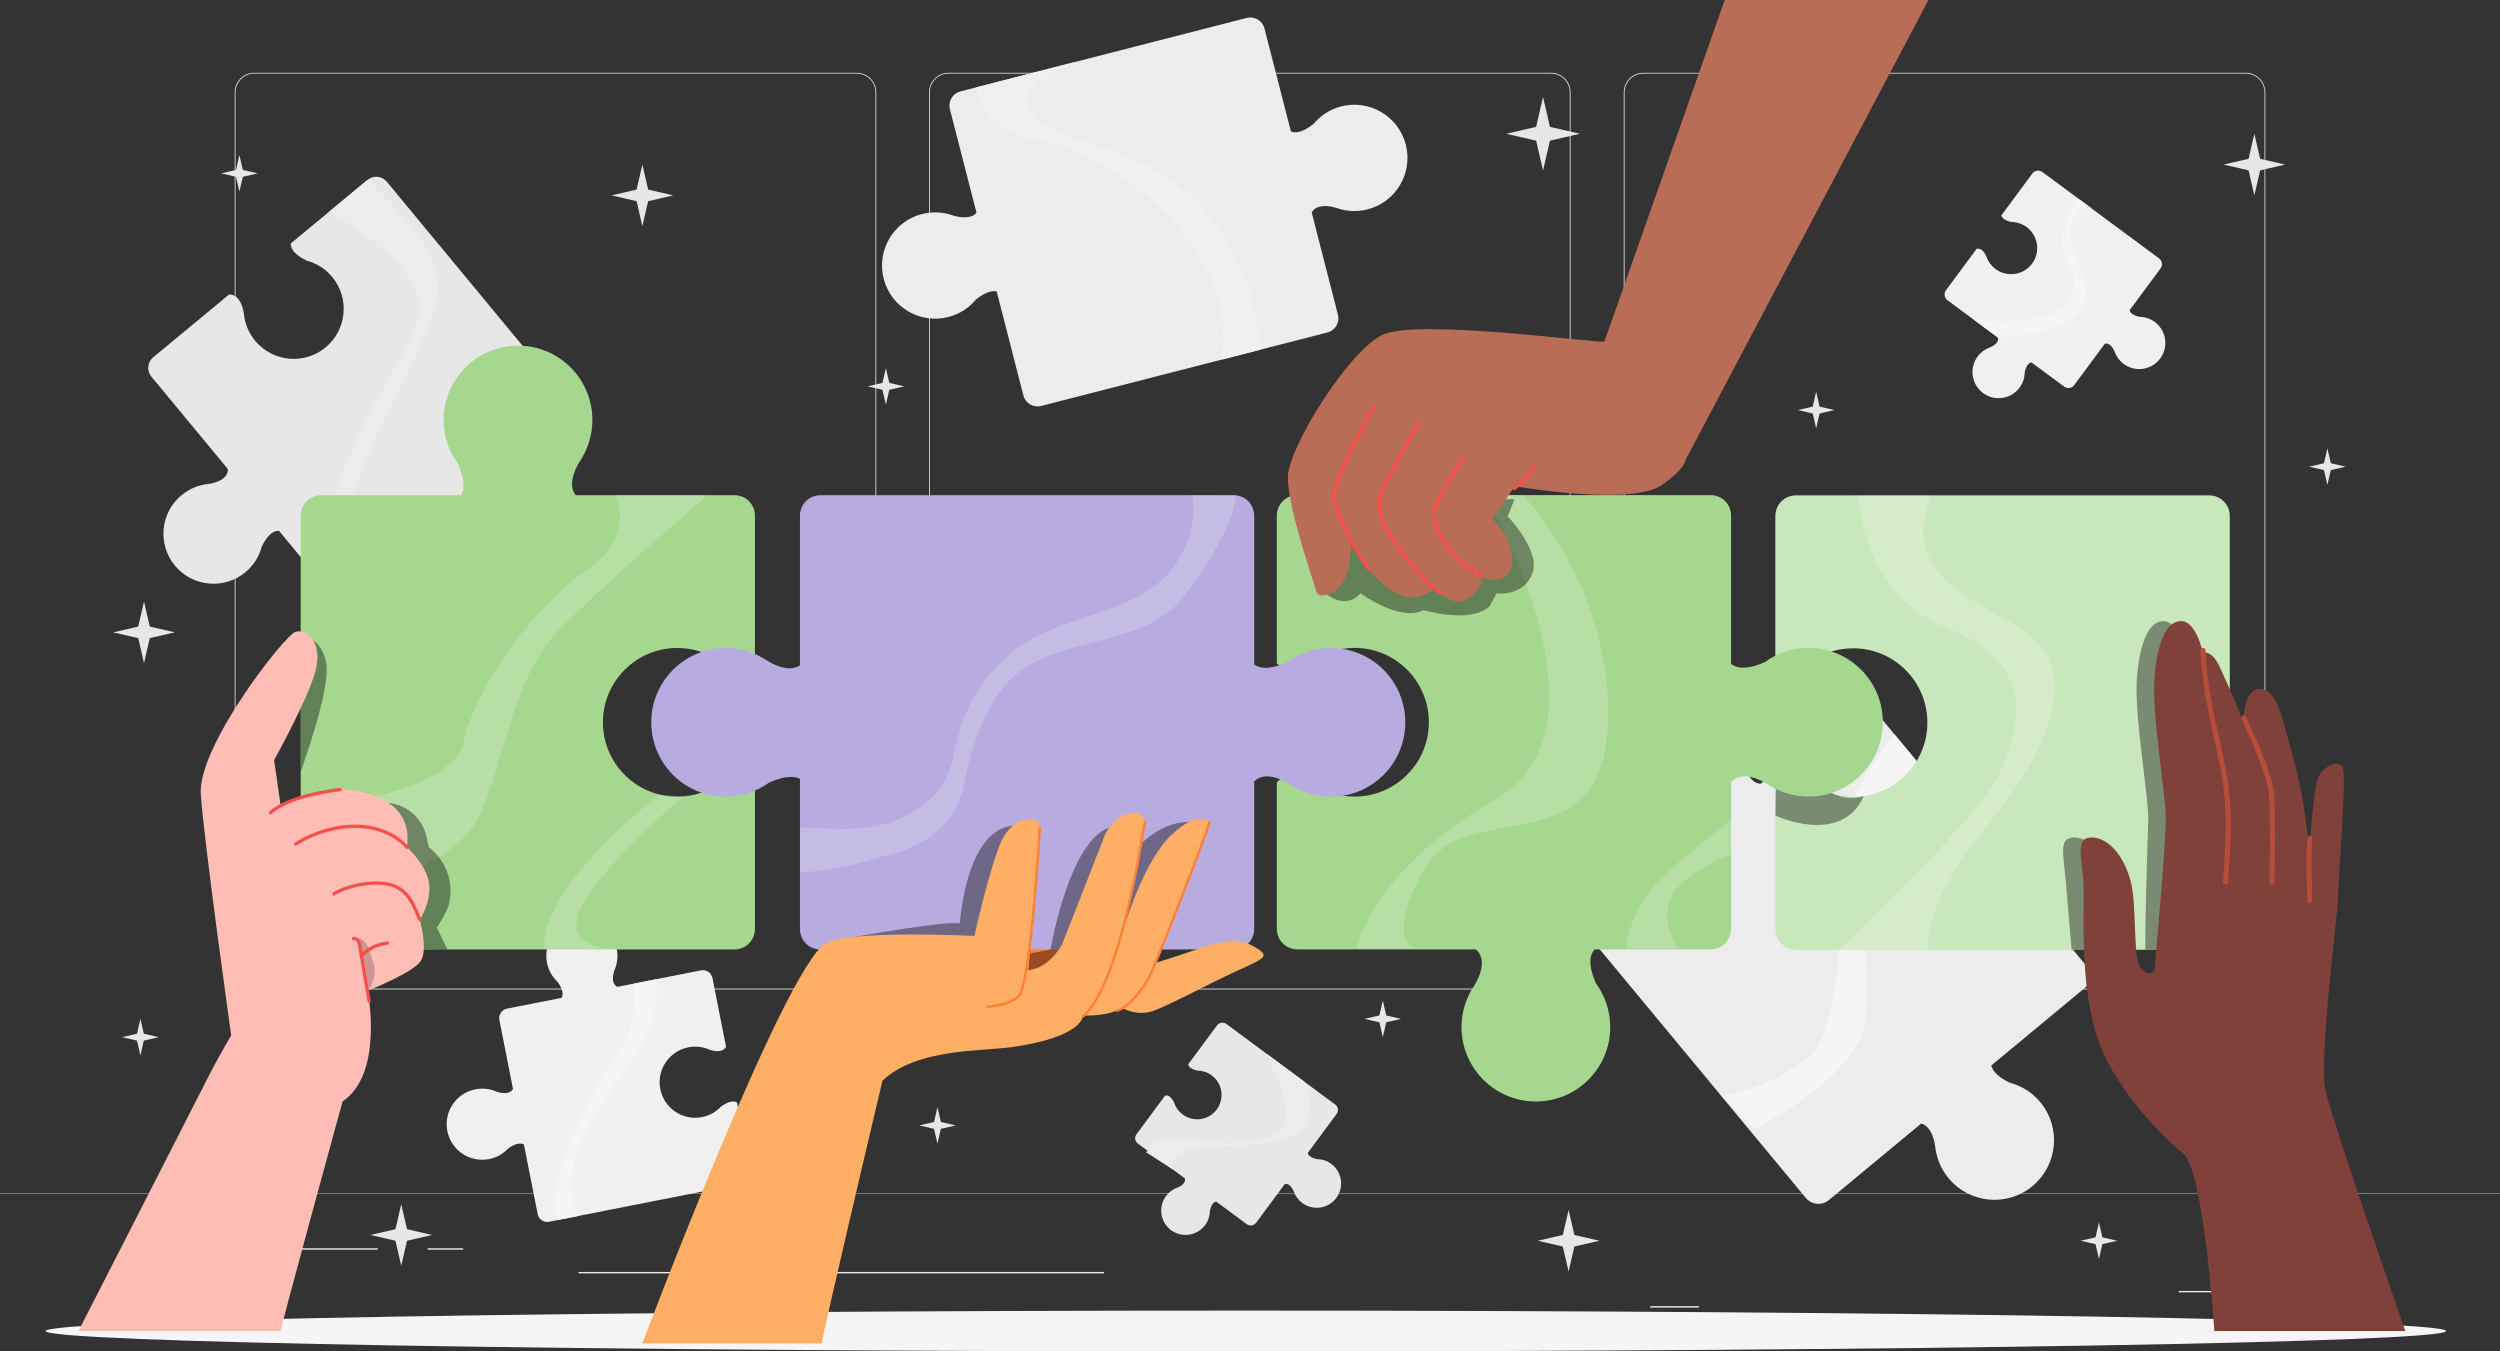 <?xml version="1.0" encoding="UTF-8"?>
<svg id="Layer_2" data-name="Layer 2" xmlns="http://www.w3.org/2000/svg" viewBox="0 0 1438.69 777.75">
  <rect x="0" y="0" width="1438.69" height="777.75" fill="#333333" stroke="none"/>
  <defs>
    <style>
      .cls-1, .cls-2, .cls-3, .cls-4, .cls-5, .cls-6, .cls-7, .cls-8, .cls-9, .cls-10, .cls-11, .cls-12, .cls-13, .cls-14, .cls-15, .cls-16, .cls-17 {
        stroke-width: 0px;
      }

      .cls-1, .cls-6 {
        fill: #000;
      }

      .cls-1, .cls-11 {
        opacity: .4;
      }

      .cls-2 {
        fill: #b96d57;
      }

      .cls-3, .cls-18 {
        opacity: .2;
      }

      .cls-3, .cls-11 {
        fill: #fff;
      }

      .cls-19 {
        stroke: #ff8037;
        stroke-width: 1.44px;
      }

      .cls-19, .cls-20, .cls-21 {
        fill: none;
        stroke-linecap: round;
        stroke-linejoin: round;
      }

      .cls-4 {
        fill: #ffae66;
      }

      .cls-20 {
        stroke: #f74f4c;
      }

      .cls-20, .cls-21 {
        stroke-width: 1.92px;
      }

      .cls-5 {
        fill: #e1e1e1;
      }

      .cls-7 {
        fill: #ececec;
      }

      .cls-8 {
        fill: #a5d78f;
      }

      .cls-21 {
        stroke: #ff4f4d;
      }

      .cls-9 {
        fill: #80413a;
      }

      .cls-10 {
        fill: #e7e7e7;
      }

      .cls-12 {
        fill: #ff8037;
      }

      .cls-13 {
        fill: #ffbdb6;
      }

      .cls-14 {
        fill: #f0f0f0;
      }

      .cls-15 {
        fill: #b7abe0;
      }

      .cls-16 {
        fill: #b94d3c;
      }

      .cls-17 {
        fill: #f5f5f5;
      }
    </style>
  </defs>
  <g id="Layer_1-2" data-name="Layer 1">
    <g>
      <g>
        <g>
          <g>
            <g>
              <path class="cls-5" d="M1292.39,569.4h-346.72c-6.2,0-11.25-5.04-11.25-11.25V53.13c0-6.2,5.04-11.24,11.25-11.24h346.72c6.2,0,11.25,5.04,11.25,11.24v505.03c0,6.2-5.04,11.25-11.25,11.25ZM945.68,42.37c-5.94,0-10.77,4.83-10.77,10.76v505.03c0,5.94,4.83,10.77,10.77,10.77h346.72c5.94,0,10.77-4.83,10.77-10.77V53.13c0-5.94-4.83-10.76-10.77-10.76h-346.72Z"/>
              <path class="cls-5" d="M892.58,569.4h-346.72c-6.2,0-11.24-5.04-11.24-11.25V53.13c0-6.2,5.04-11.24,11.24-11.24h346.72c6.2,0,11.25,5.04,11.25,11.24v505.03c0,6.2-5.04,11.25-11.25,11.25ZM545.86,42.37c-5.94,0-10.76,4.83-10.76,10.76v505.03c0,5.94,4.83,10.77,10.76,10.77h346.72c5.94,0,10.77-4.83,10.77-10.77V53.13c0-5.94-4.83-10.76-10.77-10.76h-346.72Z"/>
            </g>
            <path class="cls-5" d="M493.02,569.4H146.3c-6.2,0-11.24-5.04-11.24-11.25V53.13c0-6.2,5.04-11.24,11.24-11.24h346.72c6.2,0,11.25,5.04,11.25,11.24v505.03c0,6.2-5.04,11.25-11.25,11.25ZM146.3,42.37c-5.94,0-10.76,4.83-10.76,10.76v505.03c0,5.94,4.83,10.77,10.76,10.77h346.72c5.94,0,10.77-4.83,10.77-10.77V53.13c0-5.94-4.83-10.76-10.77-10.76H146.3Z"/>
          </g>
          <rect class="cls-5" y="686.55" width="1438.69" height=".23"/>
        </g>
        <g>
          <rect class="cls-7" x="1253.82" y="742.9" width="106.9" height=".81"/>
          <rect class="cls-7" x="949.62" y="751.66" width="28.06" height=".81"/>
          <rect class="cls-7" x="77.97" y="718.35" width="139.41" height=".81"/>
          <rect class="cls-7" x="246.11" y="718.35" width="20.44" height=".81"/>
          <rect class="cls-7" x="332.98" y="731.98" width="302.34" height=".81"/>
        </g>
      </g>
      <g>
        <path class="cls-7" d="M771.79,61.25c-6.51,1.67-11.97,5.34-15.95,10.16v-.03c-7.13,5.65-11.2,5.06-12.95,4.26l-15.22-59.28c-1.15-4.5-5.73-7.21-10.23-6.05l-164.74,42.29c-4.5,1.15-7.2,5.73-6.05,10.23l15.31,59.65c-4.11,4.75-13.44,1.54-13.44,1.54h0c-5.57-2-11.79-2.42-17.96-.84-16.36,4.2-26.22,20.87-22.02,37.23,4.2,16.36,20.87,26.22,37.23,22.02,6.52-1.67,11.97-5.34,15.95-10.16v.03c5.9-4.68,9.71-5.07,11.84-4.62l15.37,59.88c1.15,4.5,5.73,7.21,10.23,6.05l164.74-42.29c4.5-1.15,7.21-5.73,6.05-10.23l-15.11-58.84c3.58-6.26,14.19-2.6,14.19-2.6h0c5.57,2,11.79,2.42,17.96.84,16.36-4.2,26.22-20.87,22.02-37.23-4.2-16.36-20.87-26.22-37.23-22.02Z"/>
        <path class="cls-14" d="M561.76,50.28c-.98.25,3.39,25.77,37.23,30.76,33.84,4.99,114.82,57.03,104.28,125.86,0,0,23.43-6.02,22.39-5.75-1.04.27-.94-89.7-90.06-115.68-89.12-25.97-15.34-50.21-15.34-50.21l-58.5,15.02Z"/>
      </g>
      <path class="cls-7" d="M943.17,463.09c4.81,5.81,11.14,9.58,17.93,11.31l-.03.02c9.14,4.51,10.48,8.93,10.51,11.09l-52.83,43.79c-4.01,3.32-4.56,9.26-1.24,13.27l121.69,146.81c3.32,4.01,9.26,4.56,13.27,1.24l53.16-44.06c6.79,1.9,7.99,12.89,7.99,12.89h0c.63,6.61,3.18,13.11,7.73,18.61,12.09,14.58,33.71,16.6,48.29,4.52,14.58-12.09,16.6-33.71,4.52-48.29-4.81-5.81-11.14-9.58-17.93-11.31l.03-.02c-7.57-3.74-9.78-7.41-10.34-9.79l53.37-44.24c4.01-3.32,4.56-9.26,1.24-13.27l-103.92-125.37-17.77-21.44c-3.32-4.01-9.26-4.56-13.27-1.24l-52.43,43.46c-8.06-.63-9.42-13.15-9.42-13.15h0c-.63-6.61-3.18-13.11-7.73-18.61-12.09-14.58-33.71-16.6-48.29-4.52-14.58,12.09-16.6,33.71-4.52,48.29Z"/>
      <path class="cls-17" d="M1090.19,422.55s-23,27.23-27.13,49.96c-4.13,22.73,0,117.79-22.43,136.09-22.43,18.3-50.04,22.12-50.04,22.12l19.34,18.91s43.1-21.54,59.04-48.7c15.94-27.16-9.45-107.45,7.67-122.21,17.12-14.76,44.81-18.45,44.81-18.45l-31.26-37.72Z"/>
      <g>
        <path class="cls-14" d="M281.46,667.04c4.41-.87,8.2-3.11,11.03-6.18v.02c5.31-3.74,8.03-2.86,9.02-2.23l7.89,40c.6,3.05,3.56,5.03,6.6,4.43l111.59-22.02c3.05-.6,5.03-3.56,4.43-6.6l-7.88-39.94c-.92-.63-3.64-1.67-9.09,2.18v-.02c-2.84,3.07-6.62,5.31-11.04,6.18-11.08,2.19-21.84-5.03-24.03-16.11s5.03-21.84,16.11-24.03c4.18-.82,8.31-.31,11.96,1.24h0s7.31,2.98,9.76-1.55l-7.8-39.56c-.6-3.05-3.56-5.03-6.6-4.43l-48.17,9.5c-4.57-2.44-1.55-9.79-1.55-9.79h0c1.55-3.64,2.07-7.78,1.24-11.96-2.19-11.08-12.95-18.3-24.03-16.11s-18.3,12.95-16.11,24.03c.87,4.41,3.1,8.2,6.16,11.04h0c3.9,5.52,2.78,8.24,2.16,9.13l-31.29,6.17c-3.05.6-5.03,3.56-4.43,6.6l7.82,39.64c-2.5,4.4-9.71,1.45-9.71,1.45h0c-3.64-1.55-7.78-2.06-11.96-1.24-11.08,2.19-18.3,12.95-16.11,24.03,2.19,11.08,12.95,18.3,24.03,16.11Z"/>
        <path class="cls-17" d="M364.87,566.04s3.14,25.28-11.08,43.72c-14.21,18.44-41.54,75.44-32.49,92.27l11.83-2.33s-12.76-14.64,4.91-49.98c17.67-35.34,43.26-51.66,39.69-86.21l-12.86,2.54Z"/>
      </g>
      <g>
        <path class="cls-14" d="M1240.03,185.26c-2.66-1.97-5.75-2.91-8.82-2.93h0c-4.66-1.04-5.52-2.95-5.67-3.8l17.82-24.07c1.36-1.83.97-4.42-.86-5.77l-67.16-49.7c-1.83-1.36-4.42-.97-5.77.86l-17.79,24.03c.12.81.9,2.8,5.68,3.86h0c3.07.04,6.16.98,8.82,2.94,6.67,4.94,8.08,14.35,3.14,21.02-4.94,6.67-14.35,8.08-21.02,3.14-2.52-1.86-4.28-4.36-5.24-7.11h0s-2-5.44-5.67-4.53l-17.62,23.81c-1.36,1.83-.97,4.42.86,5.77l28.99,21.46c.94,3.69-4.55,5.69-4.55,5.69h0c-2.75.96-5.24,2.73-7.11,5.24-4.94,6.67-3.53,16.08,3.14,21.02,6.67,4.94,16.08,3.53,21.02-3.14,1.96-2.65,2.92-5.74,2.94-8.81h0c1.07-4.85,3.1-5.59,3.89-5.69l18.83,13.94c1.83,1.36,4.42.97,5.77-.86l17.65-23.85c3.62-.82,5.59,4.55,5.59,4.55h0c.96,2.75,2.73,5.24,5.24,7.11,6.67,4.94,16.08,3.53,21.02-3.14,4.94-6.67,3.53-16.08-3.14-21.02Z"/>
        <path class="cls-17" d="M1136.1,184.15s49.81,5.86,56.13-13.89c6.32-19.75-19.21-26.23,4.61-55.38l6.73,4.98s-13.71-2.53-11.34,17.22c2.37,19.75,15.4,29.56,3.95,42.82-11.45,13.26-46.46,14.32-46.46,14.32l-13.62-10.08Z"/>
      </g>
      <g>
        <path class="cls-10" d="M303.28,294.83c-4.04-4.88-9.35-8.05-15.05-9.51l.02-.02c-8.19-4.05-8.92-8.01-8.81-9.66l44.2-36.59c3.37-2.79,3.84-7.77,1.05-11.14l-102.07-123.32c-2.79-3.37-7.77-3.84-11.14-1.05l-44.13,36.53c-.16,1.56.38,5.62,8.8,9.79l-.02.02c5.7,1.45,11.01,4.63,15.05,9.51,10.14,12.25,8.43,30.4-3.82,40.54s-30.4,8.43-40.54-3.82c-3.82-4.62-5.96-10.08-6.48-15.63h0s-1.21-11.04-8.46-11.04l-43.71,36.18c-3.37,2.79-3.84,7.77-1.05,11.14l44.06,53.23c.05,7.29-11.07,8.49-11.07,8.49h0c-5.55.53-11.01,2.66-15.63,6.48-12.25,10.14-13.96,28.29-3.82,40.54,10.14,12.25,28.29,13.96,40.54,3.82,4.87-4.03,8.07-9.33,9.53-15.03h0c4.22-8.53,8.33-8.97,9.85-8.79l28.62,34.58c2.79,3.37,7.77,3.84,11.14,1.05l43.8-36.25c7.12.14,8.31,11.04,8.31,11.04h0c.52,5.55,2.66,11.01,6.48,15.63,10.14,12.25,28.29,13.96,40.54,3.82,12.25-10.14,13.96-28.29,3.82-40.54Z"/>
        <path class="cls-7" d="M189.6,121.67s51.98,28.97,51.95,55.96c-.02,26.99-77.53,107.86-41.23,163.51l16.54-13.36s-24.59-3.79-14.68-40.58c9.91-36.79,52.93-101.38,49.98-125.92-2.95-24.54-40.68-57.71-40.68-57.71l-21.88,18.11Z"/>
      </g>
      <polygon class="cls-10" points="369.67 94.71 372.99 109.11 387.4 112.44 372.99 115.76 369.67 130.16 366.35 115.76 351.94 112.44 366.35 109.11 369.67 94.71"/>
      <polygon class="cls-10" points="1297.32 76.98 1300.65 91.39 1315.05 94.71 1300.65 98.03 1297.32 112.44 1294 98.03 1279.6 94.71 1294 91.39 1297.32 76.98"/>
      <polygon class="cls-10" points="230.9 692.97 234.22 707.38 248.62 710.7 234.22 714.02 230.9 728.43 227.57 714.02 213.17 710.7 227.57 707.38 230.9 692.97"/>
      <polygon class="cls-10" points="82.87 346.18 86.2 360.58 100.6 363.9 86.2 367.23 82.87 381.63 79.55 367.23 65.15 363.9 79.55 360.58 82.87 346.18"/>
      <polygon class="cls-10" points="902.69 696.29 906.01 710.7 920.41 714.02 906.01 717.34 902.69 731.75 899.36 717.34 884.96 714.02 899.36 710.7 902.69 696.29"/>
      <polygon class="cls-10" points="887.98 55.8 891.95 73.01 909.16 76.98 891.95 80.95 887.98 98.16 884.01 80.95 866.8 76.98 884.01 73.01 887.98 55.8"/>
      <polygon class="cls-10" points="1339.35 258.03 1341.32 266.59 1349.87 268.56 1341.32 270.53 1339.35 279.08 1337.38 270.53 1328.82 268.56 1337.38 266.59 1339.35 258.03"/>
      <polygon class="cls-10" points="795.77 575.82 797.74 584.37 806.29 586.34 797.74 588.31 795.77 596.87 793.8 588.31 785.24 586.34 793.8 584.37 795.77 575.82"/>
      <polygon class="cls-10" points="539.48 637.12 541.45 645.68 550 647.65 541.45 649.62 539.48 658.17 537.51 649.62 528.95 647.65 537.51 645.68 539.48 637.12"/>
      <polygon class="cls-10" points="80.8 586.34 82.77 594.89 91.33 596.87 82.77 598.84 80.8 607.39 78.83 598.84 70.28 596.87 78.83 594.89 80.8 586.34"/>
      <polygon class="cls-10" points="1207.89 703.5 1209.86 712.05 1218.42 714.02 1209.86 715.99 1207.89 724.55 1205.92 715.99 1197.37 714.02 1205.92 712.05 1207.89 703.5"/>
      <polygon class="cls-10" points="509.8 211.82 511.78 220.37 520.33 222.34 511.78 224.32 509.8 232.87 507.83 224.32 499.28 222.34 507.83 220.37 509.8 211.82"/>
      <polygon class="cls-10" points="137.77 89.24 139.74 97.79 148.3 99.77 139.74 101.74 137.77 110.29 135.8 101.74 127.25 99.77 135.8 97.79 137.77 89.24"/>
      <polygon class="cls-10" points="1045.15 225.45 1047.12 234 1055.67 235.97 1047.12 237.95 1045.15 246.5 1043.17 237.95 1034.62 235.97 1043.17 234 1045.15 225.45"/>
      <g>
        <path class="cls-10" d="M766.1,669.78c-2.48-1.83-5.36-2.71-8.22-2.74h0c-4.34-.97-5.15-2.75-5.29-3.55l16.62-22.46c1.27-1.71.91-4.12-.8-5.39l-62.65-46.36c-1.71-1.27-4.12-.91-5.39.8l-16.59,22.42c.11.76.84,2.61,5.3,3.6h0c2.86.03,5.74.91,8.22,2.75,6.22,4.6,7.53,13.38,2.93,19.6-4.6,6.22-13.38,7.53-19.6,2.93-2.35-1.74-3.99-4.07-4.89-6.63h0s-1.86-5.08-5.29-4.23l-16.43,22.21c-1.27,1.71-.91,4.12.8,5.39l27.04,20.01c.88,3.44-4.24,5.3-4.24,5.3h0c-2.56.9-4.89,2.54-6.63,4.89-4.6,6.22-3.29,15,2.93,19.6,6.22,4.6,15,3.29,19.6-2.93,1.83-2.47,2.72-5.35,2.75-8.21h0c1-4.52,2.89-5.21,3.63-5.31l17.56,13c1.71,1.27,4.12.91,5.39-.8l16.47-22.25c3.38-.76,5.22,4.25,5.22,4.25h0c.9,2.56,2.54,4.89,4.89,6.63,6.22,4.6,15,3.29,19.6-2.93,4.6-6.22,3.29-15-2.93-19.6Z"/>
        <path class="cls-7" d="M660.57,662.39s1.04-11.35,27.14-6.53c26.1,4.82,50.69-.51,52.46-11.4,1.77-10.9-11.14-37.94-11.14-37.94l21.71,16.07s9.45,20.1-4.74,29.98c-14.19,9.88-51.7,4.7-63.36,9.82-11.66,5.13-7.89,10.49-7.89,10.49l-15.43-9.93"/>
      </g>
      <path class="cls-17" d="M1407.69,765.98c0,6.5-309.25,11.76-690.72,11.76s-690.72-5.27-690.72-11.76,309.25-11.76,690.72-11.76,690.72,5.27,690.72,11.76Z"/>
      <g>
        <g>
          <path class="cls-8" d="M1271.38,285.12h-237.9c-6.49,0-11.76,5.26-11.76,11.76v85.14c1.64,1.66,6.8,4.89,19.55-.8v.04c7.06-5.15,15.73-8.22,25.14-8.22,23.63,0,42.79,19.16,42.79,42.79s-19.16,42.79-42.79,42.79c-8.91,0-17.18-2.73-24.03-7.39h0s-13.79-9.08-20.66-.78v84.33c0,6.49,5.26,11.76,11.76,11.76h237.9c6.49,0,11.76-5.26,11.76-11.76v-237.9c0-6.49-5.26-11.76-11.76-11.76Z"/>
          <path class="cls-11" d="M1271.38,285.12h-237.9c-6.49,0-11.76,5.26-11.76,11.76v85.14c1.64,1.66,6.8,4.89,19.55-.8v.04c7.06-5.15,15.73-8.22,25.14-8.22,23.63,0,42.79,19.16,42.79,42.79s-19.16,42.79-42.79,42.79c-8.91,0-17.18-2.73-24.03-7.39h0s-13.79-9.08-20.66-.78v84.33c0,6.49,5.26,11.76,11.76,11.76h237.9c6.49,0,11.76-5.26,11.76-11.76v-237.9c0-6.49-5.26-11.76-11.76-11.76Z"/>
          <path class="cls-1" d="M1192.16,546.53l-3.51-41.46c-1.44-14.43-3.97-23.81,5.77-23.09,9.74.72,18.04,11.55,21.65,25.26l4.38,39.3"/>
          <path class="cls-1" d="M1234.64,546.53c-.47-11.82,1.64-75.02,1.64-75.02,0-15.52-8.3-60.26-6.49-81.91,1.8-21.65,7.58-32.83,15.88-32.11,8.3.72,11.91,18.04,11.91,18.04,0,0,5.05-1.44,9.38,7.58,4.33,9.02,13.71,31.39,13.71,31.39,0,0,14.93,67.21,13.2,132.03h-59.22Z"/>
          <g>
            <path class="cls-9" d="M1274.31,765.98s-6.27-95.3-18.37-102.47c-2.11-1.25-39.13-33.6-49.6-68.24-10.46-34.64-6.13-75.77-7.58-90.21-1.44-14.43-3.97-23.81,5.77-23.09,9.74.72,18.04,11.55,21.65,25.26,3.61,13.71,1.08,44.02,5.77,49.79,4.69,5.77,7.94,2.16,7.94,1.08s6.49-71.08,6.49-86.6-8.3-60.26-6.49-81.91c1.8-21.65,7.58-32.83,15.88-32.11,8.3.72,11.91,18.04,11.91,18.04,0,0,5.05-1.44,9.38,7.58,4.33,9.02,13.71,31.39,13.71,31.39,0,0,1.08-17.32,8.66-18.04,7.58-.72,11.55,7.94,14.43,18.4,2.89,10.46,7.58,26.7,10.1,39.33,2.53,12.63,5.05,33.2,5.05,33.2,0,0,2.53-34.28,5.05-40.05,2.53-5.77,11.55-10.82,14.07-5.77,2.53,5.05-2.53,62.42-2.53,73.25s-11.55,94.54-7.22,113.3c4.33,18.76,45.81,137.88,45.81,137.88h-109.9Z"/>
            <path class="cls-16" d="M1282.19,507.45c1.3-18.47,2.6-37.1.15-55.53-2.18-16.4-6.82-32.4-9.78-48.67-1.75-9.6-2.94-19.29-3.34-29.04-.08-1.85-2.95-1.85-2.88,0,.69,16.84,3.94,33.3,7.56,49.72,1.78,8.07,3.64,16.15,4.99,24.3,1.52,9.2,1.99,18.56,1.94,27.87-.06,10.47-.79,20.91-1.53,31.35-.13,1.85,2.75,1.84,2.88,0h0Z"/>
            <path class="cls-16" d="M1290.01,413.81c2,4.26,3.89,8.57,5.74,12.9,3.21,7.54,6.37,15.21,8.59,23.12,1.65,5.87,1.7,11.82,1.82,17.94.16,8.17.14,16.34.07,24.5-.04,5.06-.1,10.11-.2,15.17-.04,1.85,2.84,1.85,2.88,0,.24-12.41.36-24.84.17-37.25-.09-6.24.09-12.77-1.38-18.88-1.89-7.9-5.07-15.54-8.19-23.01-2.24-5.36-4.55-10.69-7.02-15.94-.79-1.68-3.27-.22-2.48,1.45h0Z"/>
            <path class="cls-16" d="M1327.82,482.48c-1.07,11.95-.13,24.03-.12,36.01,0,1.85,2.88,1.85,2.88,0,0-11.98-.96-24.06.12-36.01.17-1.84-2.71-1.83-2.88,0h0Z"/>
          </g>
        </g>
        <path class="cls-3" d="M1069.58,284.99s.87,56.65,51.36,76.67c50.49,20.02,42.66,54.84,29.6,83.57-13.06,28.73-94.89,101.22-91.41,101.22h50.53s-5.27-23.3,33.04-70.1c38.3-46.8,50.76-85.1,29.73-106.86-21.03-21.76-81.96-30.49-61.07-84.45h-47.01"/>
      </g>
      <path class="cls-1" d="M1021.72,469.38s37.94,17.73,50.81-11.21c0,0-13.3,4.4-23.34-5.64-10.04-10.04-28.06-8.96-27.47-8.96s0,25.81,0,25.81Z"/>
      <g>
        <path class="cls-8" d="M1040.75,372.84c-9.41,0-18.08,3.07-25.14,8.22v-.04c-12.4,5.53-17.62,2.63-19.41.94v-85.28c0-6.49-5.26-11.76-11.76-11.76h-237.9c-6.49,0-11.76,5.26-11.76,11.76v85.14c1.64,1.66,6.8,4.89,19.55-.8v.04c7.06-5.15,15.73-8.22,25.14-8.22,23.63,0,42.79,19.16,42.79,42.79s-19.16,42.79-42.79,42.79c-8.91,0-17.18-2.73-24.03-7.39h0s-13.79-9.08-20.66-.78v84.33c0,6.49,5.26,11.76,11.76,11.76h102.7c8.4,6.85-.78,20.72-.78,20.72h0c-4.66,6.85-7.39,15.12-7.39,24.03,0,23.63,19.16,42.79,42.79,42.79s42.79-19.16,42.79-42.79c0-9.4-3.04-18.08-8.18-25.14h0c-5.76-12.91-2.37-18.04-.73-19.61h66.7c6.49,0,11.76-5.26,11.76-11.76v-84.5c6.91-8.01,20.52.95,20.52.95h0c6.85,4.65,15.12,7.38,24.03,7.38,23.63,0,42.79-19.16,42.79-42.79s-19.16-42.79-42.79-42.79Z"/>
        <path class="cls-3" d="M780.66,545.82s8.42-44.59,80.41-86.21c71.98-41.62-6.39-174.67-6.39-174.67h21.71s51.47,53.29,49.01,130.47c-2.69,84.42-81.51,42.2-105.46,84.42s-5.58,46.05-5.58,46.05l-33.69-.05Z"/>
        <path class="cls-3" d="M935.87,545.87s0-24.17,28.01-47.76,32.32-25.6,32.32-25.6v18.97s-30.11,11.32-35.27,26.67c-5.16,15.35,5.1,27.73,5.1,27.73h-30.17Z"/>
      </g>
      <g>
        <path class="cls-1" d="M763.89,342.3s10.44,8.74,19.03-.87c0,0,22.63,16.6,36.34,9.72,0,0,27.22,7.99,37.97-2.27l4.03-7.45s17.3,2.34,21.18-13.66c2.17-8.94-8.44-24.29-14.85-30.62,0,0,4.32-9.96,3.73-9.96-1.34,0-110.78,1.3-110.78,1.3l3.35,53.81Z"/>
        <path class="cls-2" d="M923.31,196.52c-2.83,1.41-108.21-13.58-128-3.69-19.79,9.89-53.43,64.2-54.14,81.16-.71,16.96,15.98,64.43,16.68,67.26.71,2.83,14.63,3.18,18.38-15.55.71-3.53,1.41-13.43,1.41-13.43,0,0,24.74,47.35,48.06,26.15,0,0,11.28,13.05,20.13,5.46,8.85-7.58,6.73-11.12,6.73-11.12,0,0,16.96,4.95,17.67-9.19.71-14.14-11.31-24.74-11.31-24.74l12.72-19.08s66.8,11.78,84.81-.71c13.25-9.18,13.43-14.14,13.43-14.14L1109.8,0h-117.28l-69.21,196.52Z"/>
        <path class="cls-21" d="M852.2,330.97c-5.23-3.32-10.5-6.69-14.87-11.08-4.37-4.39-11.07-14.72-11.78-20.88-1.27-10.95,11.81-27.67,16.88-35.69"/>
        <path class="cls-21" d="M828.88,341.43c-7.16-5.8-10.97-10.1-17.54-17.87-4.07-4.81-8.62-11.15-12.29-17.24-4.47-7.42-7.12-15.96-3.69-23.91,3.42-7.95,21.1-39.12,21.1-39.12"/>
        <path class="cls-21" d="M787.99,327.77c-7.81-9.25-15.78-25.83-19.85-38.56-2.86-8.93,14.66-41.98,22.58-55.21"/>
        <path class="cls-21" d="M871.32,281.1c4.68-3.16,8.55-7.51,11.12-12.54"/>
      </g>
      <g>
        <path class="cls-8" d="M434.45,381.06v-84.33c0-6.49-5.26-11.76-11.76-11.76h-91.42c-5.74-7.18,2.24-19.25,2.24-19.25h0c4.66-6.85,7.39-15.12,7.39-24.03,0-23.63-19.16-42.79-42.79-42.79s-42.79,19.16-42.79,42.79c0,9.4,3.04,18.08,8.18,25.14,4.57,10.23,3.38,15.58,1.88,18.14h-80.59c-6.49,0-11.76,5.26-11.76,11.76v237.9c0,6.49,5.26,11.76,11.76,11.76h237.9c6.49,0,11.76-5.26,11.76-11.76v-85.14c-1.64-1.66-6.8-4.89-19.55.8v-.04c-7.06,5.15-15.73,8.22-25.14,8.22-23.63,0-42.79-19.16-42.79-42.79s19.16-42.79,42.79-42.79c8.91,0,17.18,2.73,24.03,7.39h0s13.79,9.08,20.66.78Z"/>
        <path class="cls-3" d="M353.88,284.98s12.94,23.12-16.56,43.31c-29.5,20.19-63.67,66.77-70.4,98.35-6.73,31.58-93.69,38.82-93.69,38.82v53.21s86.96-11.07,103.53-51.04c16.56-39.96,18.85-79.3,46.44-106.74,27.59-27.43,84.01-75.92,84.01-75.92h-53.32"/>
        <path class="cls-1" d="M175.7,367.16s8.71-.46,11.95,13.9c3.24,14.37-14.61,63.02-14.61,63.02v-44.19l2.66-32.73Z"/>
        <path class="cls-1" d="M223.57,462.01s16.22,1.06,21.45,17.82l1.76,7.74s16.44,11.35,11.61,32.61c-1.11,4.88-7.01,13.61-7.01,13.61l6.06,12.6-30.73-.49-11.52-61.27,8.38-22.63Z"/>
        <g>
          <path class="cls-13" d="M133.05,595.84s-15.67-111.34-17.5-138.86c-1.84-27.53,48.33-91.51,54.44-93.35,6.12-1.84,14.68,4.89,12.23,19.57-2.45,14.68-24.47,54.2-24.47,54.2l3.67,25.69s25.08-12.85,47.1-7.34c22.02,5.51,27.53,17.74,25.69,31.81,0,0,12.23,11.01,12.85,22.02.61,11.01-5.51,19.57-5.51,19.57,0,0,4.89,17.13.61,23.86-4.28,6.73-30.59,17.13-30.59,17.13,0,0,9.56,47.55-14.43,63.72,0,0-36.37,132.25-35.57,132.12H45.14s69.67-136.17,74.56-145.96c4.89-9.79,13.34-24.19,13.34-24.19Z"/>
          <g class="cls-18">
            <path class="cls-6" d="M213.89,550.94c-.71-2.31-1.31-4.68-2.5-6.78-1.19-2.1-3.11-3.93-5.49-4.37l6.48,29.98c1.7-3.6,3.45-7.37,3.28-11.35-.11-2.57-1.02-5.03-1.78-7.49Z"/>
          </g>
          <path class="cls-20" d="M212.4,576.11c-1.79-10.56-3.58-21.11-5.37-31.67-.18-1.05-.37-2.13-.95-3.02-.58-.89-1.66-1.54-2.7-1.3"/>
          <path class="cls-20" d="M170.16,485.66c22.58-13.91,49.96-13.78,64.06,1.91"/>
          <path class="cls-20" d="M241.56,529.16c-3.64-8.98-6.83-16.79-16.05-19.78-9.21-2.99-25.12-.12-33.34,5.01"/>
          <path class="cls-20" d="M208.87,549.11c3.83-3.58,8.85-5.86,14.06-6.4"/>
          <path class="cls-20" d="M155.68,467.63c10.18-8.93,32.03-12.39,40.03-13.23"/>
        </g>
        <path class="cls-3" d="M379.47,457.26s-69.64,53.42-66.11,89.13h38.25s-31.19-1.72-15.3-27.73c15.89-26.01,57.67-61.51,57.7-60.41,0,.29-12.2-.5-14.54-.99Z"/>
      </g>
      <g>
        <path class="cls-12" d="M565.91,556.17s12.84-17.26,33.79-25.98c20.95-8.72,26.31-7.26,29.38-1.46,3.06,5.8-11.22,23.93-17.36,28.95-6.14,5.02-44.2,30.64-44.2,30.64l-1.61-32.15Z"/>
        <path class="cls-15" d="M765.93,372.9c-9.41,0-18.08,3.07-25.14,8.22v-.04c-11.61,5.18-16.92,2.96-19.02,1.27v-85.61c0-6.49-5.26-11.76-11.76-11.76h-237.9c-6.49,0-11.76,5.26-11.76,11.76v86.14c-7.23,5.01-18.74-2.59-18.74-2.59h0c-6.85-4.65-15.12-7.38-24.03-7.38-23.63,0-42.79,19.16-42.79,42.79s19.16,42.79,42.79,42.79c9.41,0,18.08-3.07,25.14-8.22v.04c9.62-4.29,14.9-3.5,17.63-2.14v86.48c0,6.49,5.26,11.76,11.76,11.76h237.9c6.49,0,11.76-5.26,11.76-11.76v-84.97c7.02-7.24,20.13,1.42,20.13,1.42h0c6.85,4.65,15.12,7.38,24.03,7.38,23.63,0,42.79-19.16,42.79-42.79s-19.16-42.79-42.79-42.79Z"/>
        <path class="cls-1" d="M492.35,539.07s35.94-6.43,53.18-7.8h6.85s3.3-54.13,30.96-56.16l-10,77.55,31.24-6.28s10.46-62.17,33.69-70.1l9.1,20.32s14.64-23.64,36.89-23.59h0l-25.47,75.33-60.38,25.71-52.88-3.42-53.18-31.56Z"/>
        <path class="cls-3" d="M685.26,284.92c1.2,1.46,1.42,3.48,1.49,5.37.61,15.52-5.6,31.19-16.69,42.06-19.81,19.43-50.6,21.51-74.98,34.78-21.32,11.6-37.5,32.31-43.58,55.81-1.98,7.63-2.96,15.58-6.12,22.8-6.37,14.55-20.94,24.21-36.23,28.52-15.29,4.32-32.91,2.34-48.79,2.03v25.53c15.88.31,39.42-6.53,54.7-10.84,15.29-4.32,29.86-13.97,36.23-28.52,3.16-7.22,4.14-15.17,6.12-22.8,6.09-23.5,15.62-46.53,36.94-58.13,24.38-13.26,61.8-13.03,81.62-32.46,11.09-10.88,35.62-48.54,35.01-64.06l-25.72-.1Z"/>
      </g>
      <g>
        <path class="cls-4" d="M472.96,773.04c.22-4.99,34.89-151.13,34.89-151.13,19.56-18.67,57.02-16.85,74.52-19.34,41.63-5.92,40.84-18.19,40.84-18.19,0,0,23.28,1.86,33.48-12.94,5.28-7.66,39.42-98.3,39.42-98.3,0,0-6.41-7.64-22.29,7.62-15.88,15.26-26.77,52.37-26.77,52.37,0,0,11.52-51.08,11.73-60.12s-17.61-6.37-23.27,8.39c-5.66,14.76-24.54,62.6-24.54,62.6-5.01,7.98-11.15,13.37-19.21,14.31,0,0,6.68-73.95,6.65-82.03-.02-8.08-15.47-6.85-22.09,7.67-6.61,14.52-15.59,54.65-15.59,54.65,0,0-73.27-3.64-85.86,4.44-24.25,15.55-105.2,230-105.2,230h103.29Z"/>
        <path class="cls-4" d="M640.6,576.62c.96.8,11.41,10.02,24.63,4.57,13.23-5.46,29.16-14.54,46.79-22.53,17.63-7.99,19.18-8.66,8.31-14.64-10.87-5.98-28.21,1.27-39.97,5.18-11.76,3.9-22.87,7.21-22.87,7.21l-16.9,20.21Z"/>
        <path class="cls-19" d="M623.49,584.71c11.89-10.18,24.79-45.73,35.3-111.69"/>
        <path class="cls-19" d="M568.26,579.34c8.2-.79,13.66-2.39,17.73-5.78,7.29-6.08,12.42-97.27,12.42-97.27"/>
        <path class="cls-19" d="M643,581.57c7.62-2.67,14.7-12.59,18.51-19.7,3.82-7.11,32-79.63,34.6-88.72"/>
      </g>
    </g>
  </g>
</svg>